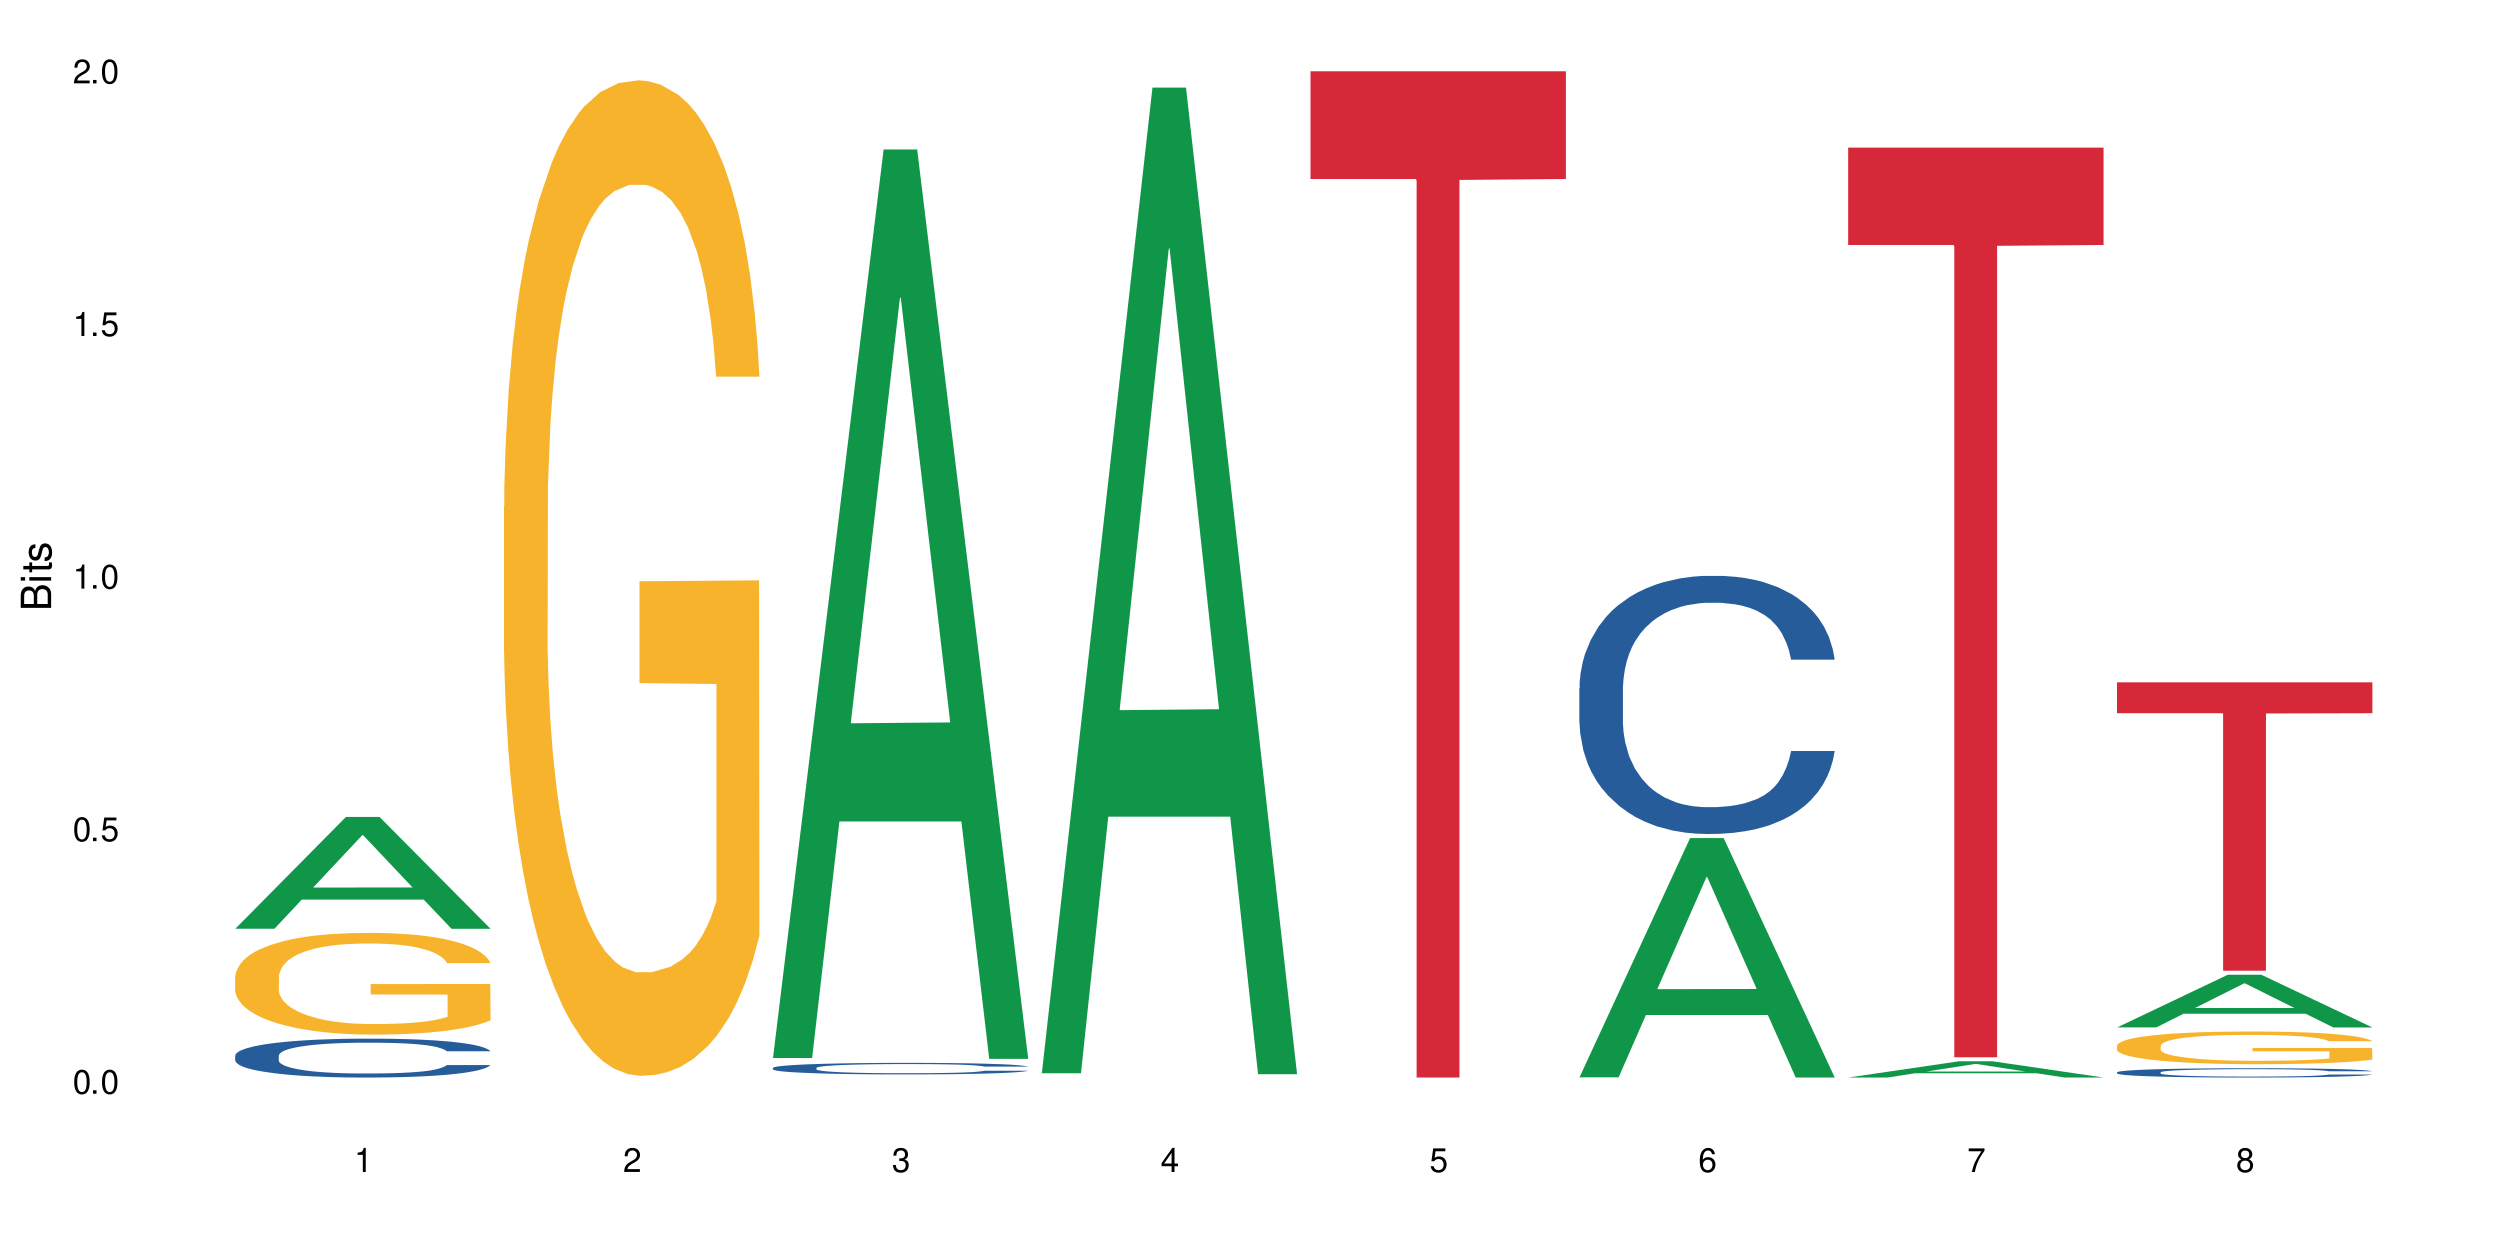 <?xml version="1.0" encoding="UTF-8"?>
<svg xmlns="http://www.w3.org/2000/svg" xmlns:xlink="http://www.w3.org/1999/xlink" width="720" height="360" viewBox="0 0 720 360">
<defs>
<g>
<g id="glyph-0-0">
</g>
<g id="glyph-0-1">
<path d="M 2.641 -6.938 C 2 -6.938 1.422 -6.656 1.078 -6.172 C 0.641 -5.562 0.406 -4.641 0.406 -3.359 C 0.406 -1.016 1.188 0.219 2.641 0.219 C 4.078 0.219 4.859 -1.016 4.859 -3.297 C 4.859 -4.641 4.656 -5.547 4.203 -6.172 C 3.844 -6.656 3.281 -6.938 2.641 -6.938 Z M 2.641 -6.188 C 3.547 -6.188 4 -5.25 4 -3.375 C 4 -1.406 3.562 -0.484 2.625 -0.484 C 1.734 -0.484 1.281 -1.438 1.281 -3.344 C 1.281 -5.25 1.734 -6.188 2.641 -6.188 Z M 2.641 -6.188 "/>
</g>
<g id="glyph-0-2">
<path d="M 1.828 -1 L 0.828 -1 L 0.828 0 L 1.828 0 Z M 1.828 -1 "/>
</g>
<g id="glyph-0-3">
<path d="M 4.562 -6.797 L 1.062 -6.797 L 0.547 -3.094 L 1.328 -3.094 C 1.719 -3.562 2.047 -3.734 2.578 -3.734 C 3.484 -3.734 4.062 -3.109 4.062 -2.094 C 4.062 -1.125 3.484 -0.531 2.578 -0.531 C 1.828 -0.531 1.375 -0.906 1.188 -1.672 L 0.328 -1.672 C 0.453 -1.109 0.547 -0.844 0.75 -0.594 C 1.125 -0.078 1.828 0.219 2.594 0.219 C 3.969 0.219 4.922 -0.781 4.922 -2.219 C 4.922 -3.562 4.031 -4.484 2.719 -4.484 C 2.25 -4.484 1.859 -4.359 1.469 -4.062 L 1.734 -5.969 L 4.562 -5.969 Z M 4.562 -6.797 "/>
</g>
<g id="glyph-0-4">
<path d="M 2.484 -4.938 L 2.484 0 L 3.328 0 L 3.328 -6.938 L 2.766 -6.938 C 2.469 -5.875 2.281 -5.734 0.984 -5.562 L 0.984 -4.938 Z M 2.484 -4.938 "/>
</g>
<g id="glyph-0-5">
<path d="M 4.859 -0.828 L 1.281 -0.828 C 1.359 -1.406 1.672 -1.781 2.5 -2.281 L 3.469 -2.828 C 4.406 -3.344 4.906 -4.062 4.906 -4.906 C 4.906 -5.484 4.672 -6.031 4.266 -6.406 C 3.859 -6.766 3.375 -6.938 2.719 -6.938 C 1.859 -6.938 1.219 -6.625 0.844 -6.031 C 0.609 -5.672 0.5 -5.234 0.484 -4.531 L 1.328 -4.531 C 1.359 -5.016 1.406 -5.281 1.531 -5.516 C 1.75 -5.938 2.188 -6.203 2.703 -6.203 C 3.469 -6.203 4.031 -5.641 4.031 -4.891 C 4.031 -4.344 3.719 -3.859 3.125 -3.516 L 2.234 -3 C 0.812 -2.172 0.406 -1.531 0.328 -0.016 L 4.859 -0.016 Z M 4.859 -0.828 "/>
</g>
<g id="glyph-0-6">
<path d="M 2.125 -3.188 L 2.578 -3.188 C 3.5 -3.188 3.984 -2.766 3.984 -1.922 C 3.984 -1.062 3.469 -0.531 2.594 -0.531 C 1.656 -0.531 1.203 -1 1.156 -2.016 L 0.312 -2.016 C 0.344 -1.453 0.438 -1.094 0.609 -0.781 C 0.953 -0.109 1.625 0.219 2.547 0.219 C 3.953 0.219 4.859 -0.625 4.859 -1.938 C 4.859 -2.828 4.516 -3.297 3.703 -3.594 C 4.344 -3.844 4.656 -4.328 4.656 -5.031 C 4.656 -6.219 3.875 -6.938 2.578 -6.938 C 1.203 -6.938 0.484 -6.172 0.453 -4.703 L 1.297 -4.703 C 1.312 -5.125 1.344 -5.359 1.453 -5.578 C 1.641 -5.969 2.062 -6.203 2.594 -6.203 C 3.344 -6.203 3.797 -5.75 3.797 -5 C 3.797 -4.516 3.609 -4.219 3.25 -4.047 C 3.016 -3.953 2.703 -3.922 2.125 -3.906 Z M 2.125 -3.188 "/>
</g>
<g id="glyph-0-7">
<path d="M 3.141 -1.672 L 3.141 0 L 3.984 0 L 3.984 -1.672 L 4.984 -1.672 L 4.984 -2.438 L 3.984 -2.438 L 3.984 -6.938 L 3.359 -6.938 L 0.266 -2.578 L 0.266 -1.672 Z M 3.141 -2.438 L 1 -2.438 L 3.141 -5.5 Z M 3.141 -2.438 "/>
</g>
<g id="glyph-0-8">
<path d="M 4.781 -5.125 C 4.609 -6.266 3.891 -6.938 2.844 -6.938 C 2.094 -6.938 1.422 -6.578 1.031 -5.953 C 0.594 -5.266 0.406 -4.422 0.406 -3.172 C 0.406 -2 0.578 -1.25 0.984 -0.641 C 1.359 -0.078 1.953 0.219 2.703 0.219 C 3.984 0.219 4.922 -0.75 4.922 -2.094 C 4.922 -3.375 4.062 -4.281 2.844 -4.281 C 2.172 -4.281 1.641 -4.031 1.281 -3.516 C 1.281 -5.234 1.828 -6.188 2.797 -6.188 C 3.391 -6.188 3.797 -5.797 3.938 -5.125 Z M 2.734 -3.531 C 3.547 -3.531 4.062 -2.953 4.062 -2.031 C 4.062 -1.156 3.484 -0.531 2.703 -0.531 C 1.922 -0.531 1.328 -1.188 1.328 -2.078 C 1.328 -2.938 1.906 -3.531 2.734 -3.531 Z M 2.734 -3.531 "/>
</g>
<g id="glyph-0-9">
<path d="M 4.984 -6.797 L 0.438 -6.797 L 0.438 -5.969 L 4.109 -5.969 C 2.5 -3.656 1.828 -2.234 1.328 0 L 2.219 0 C 2.594 -2.172 3.453 -4.047 4.984 -6.094 Z M 4.984 -6.797 "/>
</g>
<g id="glyph-0-10">
<path d="M 3.75 -3.656 C 4.469 -4.094 4.688 -4.438 4.688 -5.078 C 4.688 -6.172 3.844 -6.938 2.641 -6.938 C 1.438 -6.938 0.594 -6.172 0.594 -5.094 C 0.594 -4.438 0.812 -4.094 1.516 -3.656 C 0.734 -3.266 0.359 -2.703 0.359 -1.922 C 0.359 -0.656 1.281 0.219 2.641 0.219 C 3.984 0.219 4.922 -0.656 4.922 -1.922 C 4.922 -2.703 4.531 -3.266 3.75 -3.656 Z M 2.641 -6.188 C 3.359 -6.188 3.812 -5.75 3.812 -5.062 C 3.812 -4.406 3.344 -3.984 2.641 -3.984 C 1.922 -3.984 1.453 -4.406 1.453 -5.078 C 1.453 -5.75 1.922 -6.188 2.641 -6.188 Z M 2.641 -3.266 C 3.484 -3.266 4.062 -2.719 4.062 -1.906 C 4.062 -1.078 3.484 -0.531 2.625 -0.531 C 1.797 -0.531 1.219 -1.094 1.219 -1.906 C 1.219 -2.719 1.781 -3.266 2.641 -3.266 Z M 2.641 -3.266 "/>
</g>
<g id="glyph-1-0">
</g>
<g id="glyph-1-1">
<path d="M 0 -0.953 L 0 -4.891 C 0 -5.719 -0.234 -6.344 -0.734 -6.797 C -1.188 -7.234 -1.812 -7.469 -2.5 -7.469 C -3.547 -7.469 -4.188 -7 -4.625 -5.875 C -4.984 -6.688 -5.625 -7.094 -6.531 -7.094 C -7.172 -7.094 -7.734 -6.859 -8.141 -6.391 C -8.562 -5.922 -8.75 -5.344 -8.75 -4.5 L -8.75 -0.953 Z M -4.984 -2.062 L -7.766 -2.062 L -7.766 -4.219 C -7.766 -4.844 -7.688 -5.203 -7.453 -5.5 C -7.219 -5.812 -6.859 -5.969 -6.375 -5.969 C -5.891 -5.969 -5.531 -5.812 -5.297 -5.5 C -5.062 -5.203 -4.984 -4.844 -4.984 -4.219 Z M -0.984 -2.062 L -4 -2.062 L -4 -4.781 C -4 -5.766 -3.438 -6.359 -2.484 -6.359 C -1.547 -6.359 -0.984 -5.766 -0.984 -4.781 Z M -0.984 -2.062 "/>
</g>
<g id="glyph-1-2">
<path d="M -6.281 -1.797 L -6.281 -0.797 L 0 -0.797 L 0 -1.797 Z M -8.75 -1.797 L -8.75 -0.797 L -7.484 -0.797 L -7.484 -1.797 Z M -8.75 -1.797 "/>
</g>
<g id="glyph-1-3">
<path d="M -6.281 -3.047 L -6.281 -2.016 L -8.016 -2.016 L -8.016 -1.016 L -6.281 -1.016 L -6.281 -0.172 L -5.469 -0.172 L -5.469 -1.016 L -0.719 -1.016 C -0.078 -1.016 0.281 -1.453 0.281 -2.234 C 0.281 -2.5 0.25 -2.719 0.188 -3.047 L -0.641 -3.047 C -0.609 -2.906 -0.594 -2.766 -0.594 -2.562 C -0.594 -2.141 -0.719 -2.016 -1.156 -2.016 L -5.469 -2.016 L -5.469 -3.047 Z M -6.281 -3.047 "/>
</g>
<g id="glyph-1-4">
<path d="M -4.531 -5.25 C -5.766 -5.25 -6.469 -4.422 -6.469 -2.969 C -6.469 -1.516 -5.719 -0.562 -4.547 -0.562 C -3.562 -0.562 -3.094 -1.062 -2.734 -2.562 L -2.516 -3.484 C -2.344 -4.188 -2.094 -4.469 -1.641 -4.469 C -1.047 -4.469 -0.641 -3.875 -0.641 -3 C -0.641 -2.453 -0.797 -2 -1.062 -1.75 C -1.25 -1.594 -1.422 -1.531 -1.875 -1.469 L -1.875 -0.406 C -0.422 -0.453 0.281 -1.266 0.281 -2.922 C 0.281 -4.5 -0.5 -5.516 -1.719 -5.516 C -2.656 -5.516 -3.172 -4.984 -3.469 -3.734 L -3.703 -2.766 C -3.891 -1.953 -4.156 -1.609 -4.594 -1.609 C -5.188 -1.609 -5.547 -2.125 -5.547 -2.938 C -5.547 -3.75 -5.203 -4.172 -4.531 -4.203 Z M -4.531 -5.25 "/>
</g>
</g>
</defs>
<rect x="-72" y="-36" width="864" height="432" fill="rgb(100%, 100%, 100%)" fill-opacity="1"/>
<path fill-rule="nonzero" fill="rgb(6.275%, 58.824%, 28.235%)" fill-opacity="1" d="M 67.73 267.477 L 67.809 267.445 L 99.637 235.273 L 109.301 235.273 L 141.281 267.504 L 130.047 267.504 L 122.031 259.094 L 86.906 259.094 L 79.047 267.477 L 67.73 267.477 L 90.285 255.613 L 118.809 255.582 L 104.586 240.539 L 104.43 240.512 L 104.27 240.602 L 90.207 255.582 L 90.285 255.613 Z M 67.73 267.477 "/>
<path fill-rule="nonzero" fill="rgb(14.51%, 36.078%, 60%)" fill-opacity="1" d="M 67.73 304.004 L 67.82 303.996 L 67.82 303.75 L 68.09 303.359 L 68.719 302.871 L 69.344 302.531 L 70.961 301.926 L 73.203 301.344 L 75.535 300.895 L 77.238 300.629 L 78.766 300.422 L 82.262 300.043 L 84.504 299.848 L 86.926 299.676 L 89.887 299.5 L 92.039 299.398 L 96.883 299.234 L 100.469 299.164 L 103.25 299.133 L 109.262 299.133 L 112.848 299.172 L 115.449 299.227 L 118.32 299.305 L 120.742 299.398 L 124.957 299.625 L 128.727 299.91 L 130.43 300.074 L 133.121 300.391 L 135.184 300.699 L 136.617 300.965 L 138.234 301.344 L 139.668 301.805 L 140.746 302.328 L 141.281 302.766 L 128.727 302.766 L 128.098 302.355 L 127.379 302.039 L 126.035 301.621 L 124.688 301.324 L 122.805 301.027 L 121.102 300.832 L 118.77 300.637 L 116.707 300.516 L 114.555 300.422 L 112.488 300.359 L 108.543 300.301 L 103.969 300.301 L 102.266 300.32 L 98.766 300.402 L 96.883 300.473 L 94.191 300.617 L 92.309 300.75 L 90.066 300.953 L 88.539 301.129 L 86.656 301.395 L 85.312 301.629 L 83.785 301.969 L 82.891 302.223 L 82.082 302.512 L 81.363 302.848 L 80.828 303.207 L 80.469 303.586 L 80.289 303.953 L 80.289 305.543 L 80.469 305.91 L 80.918 306.34 L 82.082 306.965 L 83.785 307.508 L 85.762 307.938 L 87.645 308.242 L 88.719 308.387 L 90.156 308.551 L 92.398 308.754 L 95.629 308.961 L 97.512 309.043 L 100.383 309.125 L 103.34 309.164 L 107.289 309.164 L 110.785 309.125 L 113.117 309.074 L 115.539 308.992 L 118.859 308.816 L 120.922 308.652 L 122.715 308.457 L 124.062 308.266 L 124.957 308.102 L 126.305 307.785 L 127.379 307.434 L 128.188 307.078 L 128.727 306.73 L 141.281 306.73 L 140.746 307.137 L 139.938 307.539 L 139.129 307.836 L 137.875 308.191 L 136.441 308.512 L 134.375 308.867 L 132.672 309.105 L 130.43 309.359 L 128.367 309.555 L 126.125 309.727 L 122.805 309.934 L 120.652 310.035 L 118.32 310.129 L 115.539 310.211 L 112.043 310.281 L 108.273 310.32 L 104.777 310.332 L 101.008 310.312 L 98.227 310.27 L 94.551 310.18 L 89.977 309.996 L 86.656 309.801 L 84.055 309.605 L 81.812 309.402 L 79.301 309.125 L 76.074 308.676 L 74.098 308.324 L 72.754 308.039 L 71.23 307.641 L 70.152 307.281 L 68.898 306.707 L 68 305.98 L 67.73 305.418 Z M 67.73 304.004 "/>
<path fill-rule="nonzero" fill="rgb(96.863%, 70.196%, 16.863%)" fill-opacity="1" d="M 67.73 281.219 L 67.82 281.191 L 67.82 280.656 L 68.18 279.453 L 69.078 277.793 L 70.242 276.43 L 71.5 275.359 L 72.305 274.797 L 73.652 273.992 L 74.816 273.406 L 77.777 272.199 L 81.543 271.078 L 83.609 270.594 L 85.941 270.141 L 89.258 269.633 L 90.785 269.445 L 95.449 269.016 L 100.738 268.75 L 106.57 268.668 L 109.262 268.695 L 112.938 268.805 L 117.961 269.098 L 120.832 269.363 L 123.074 269.633 L 125.406 269.98 L 128.277 270.516 L 130.969 271.156 L 133.121 271.801 L 135.273 272.602 L 137.066 273.457 L 138.594 274.395 L 139.938 275.52 L 140.746 276.457 L 141.281 277.391 L 128.816 277.391 L 128.098 276.457 L 127.289 275.734 L 125.945 274.852 L 124.598 274.207 L 123.254 273.699 L 120.742 273.004 L 118.59 272.574 L 115.898 272.199 L 113.297 271.961 L 110.336 271.801 L 108.543 271.746 L 103.789 271.746 L 99.484 271.934 L 96.973 272.148 L 95.18 272.363 L 92.668 272.762 L 91.141 273.086 L 90.246 273.297 L 87.555 274.129 L 85.762 274.875 L 84.773 275.387 L 83.52 276.188 L 82.621 276.91 L 81.633 277.98 L 81.098 278.785 L 80.379 280.602 L 80.289 285.418 L 80.559 286.438 L 81.098 287.535 L 81.812 288.496 L 82.891 289.512 L 83.965 290.289 L 85.852 291.332 L 87.465 292.027 L 88.719 292.484 L 91.141 293.207 L 92.129 293.445 L 94.461 293.93 L 96.883 294.305 L 99.844 294.625 L 102.086 294.785 L 105.672 294.918 L 110.246 294.918 L 115.629 294.758 L 119.039 294.543 L 121.371 294.328 L 122.895 294.141 L 124.777 293.848 L 126.125 293.582 L 127.379 293.285 L 128.906 292.832 L 128.906 286.438 L 106.75 286.41 L 106.75 283.414 L 141.195 283.387 L 141.281 293.848 L 139.398 294.57 L 137.066 295.266 L 134.824 295.801 L 132.492 296.258 L 129.176 296.766 L 126.484 297.086 L 122.355 297.461 L 118.59 297.699 L 114.645 297.863 L 111.145 297.941 L 107.02 297.969 L 103.34 297.914 L 99.395 297.754 L 96.254 297.539 L 93.383 297.273 L 90.516 296.926 L 86.926 296.363 L 84.594 295.91 L 82.172 295.348 L 79.75 294.676 L 77.598 293.953 L 76.164 293.395 L 74.727 292.75 L 73.203 291.949 L 71.766 291.039 L 70.691 290.207 L 69.703 289.273 L 68.988 288.391 L 68.27 287.184 L 67.91 286.223 L 67.73 285.395 Z M 67.73 281.219 "/>
<path fill-rule="nonzero" fill="rgb(96.863%, 70.196%, 16.863%)" fill-opacity="1" d="M 145.156 145.93 L 145.242 145.668 L 145.242 140.43 L 145.602 128.648 L 146.5 112.414 L 147.664 99.059 L 148.922 88.586 L 149.73 83.086 L 151.074 75.23 L 152.242 69.469 L 155.199 57.684 L 158.969 46.688 L 161.031 41.973 L 163.363 37.523 L 166.684 32.547 L 168.207 30.715 L 172.871 26.523 L 178.164 23.906 L 183.992 23.121 L 186.684 23.383 L 190.363 24.43 L 195.387 27.309 L 198.254 29.93 L 200.496 32.547 L 202.828 35.953 L 205.699 41.188 L 208.391 47.473 L 210.543 53.758 L 212.695 61.613 L 214.492 69.992 L 216.016 79.156 L 217.359 90.156 L 218.168 99.32 L 218.707 108.484 L 206.238 108.484 L 205.52 99.32 L 204.715 92.25 L 203.367 83.609 L 202.023 77.324 L 200.676 72.348 L 198.164 65.543 L 196.012 61.352 L 193.32 57.684 L 190.723 55.328 L 187.762 53.758 L 185.969 53.234 L 181.211 53.234 L 176.906 55.066 L 174.395 57.16 L 172.602 59.258 L 170.09 63.184 L 168.566 66.328 L 167.668 68.422 L 164.977 76.539 L 163.184 83.871 L 162.195 88.848 L 160.941 96.703 L 160.043 103.773 L 159.059 114.246 L 158.52 122.102 L 157.801 139.906 L 157.711 187.043 L 157.98 196.992 L 158.52 207.727 L 159.238 217.152 L 160.312 227.105 L 161.391 234.699 L 163.273 244.91 L 164.887 251.719 L 166.145 256.172 L 168.566 263.242 L 169.551 265.598 L 171.883 270.309 L 174.305 273.977 L 177.266 277.117 L 179.508 278.691 L 183.098 280 L 187.672 280 L 193.055 278.43 L 196.461 276.332 L 198.793 274.238 L 200.32 272.406 L 202.203 269.523 L 203.547 266.906 L 204.805 264.027 L 206.328 259.574 L 206.328 196.992 L 184.172 196.73 L 184.172 167.402 L 218.617 167.141 L 218.707 269.523 L 216.824 276.594 L 214.492 283.402 L 212.25 288.641 L 209.918 293.09 L 206.598 298.066 L 203.906 301.211 L 199.781 304.875 L 196.012 307.23 L 192.066 308.805 L 188.566 309.59 L 184.441 309.852 L 180.766 309.328 L 176.816 307.754 L 173.68 305.66 L 170.809 303.043 L 167.938 299.637 L 164.352 294.141 L 162.016 289.688 L 159.594 284.188 L 157.172 277.641 L 155.02 270.57 L 153.586 265.074 L 152.152 258.789 L 150.625 250.934 L 149.191 242.031 L 148.113 233.914 L 147.129 224.746 L 146.41 216.105 L 145.691 204.324 L 145.332 194.898 L 145.156 186.777 Z M 145.156 145.93 "/>
<path fill-rule="nonzero" fill="rgb(6.275%, 58.824%, 28.235%)" fill-opacity="1" d="M 222.578 304.699 L 222.656 304.453 L 254.48 43.055 L 264.148 43.055 L 296.129 304.945 L 284.895 304.945 L 276.879 236.582 L 241.75 236.582 L 233.895 304.699 L 222.578 304.699 L 245.129 208.305 L 273.656 208.059 L 259.434 85.844 L 259.273 85.598 L 259.117 86.336 L 245.051 208.059 L 245.129 208.305 Z M 222.578 304.699 "/>
<path fill-rule="nonzero" fill="rgb(14.51%, 36.078%, 60%)" fill-opacity="1" d="M 222.578 307.555 L 222.668 307.555 L 222.668 307.48 L 222.938 307.363 L 223.562 307.219 L 224.191 307.117 L 225.809 306.938 L 228.051 306.766 L 230.383 306.633 L 232.086 306.555 L 233.609 306.492 L 237.109 306.379 L 239.352 306.324 L 241.773 306.27 L 244.734 306.219 L 246.887 306.188 L 251.73 306.141 L 255.316 306.117 L 258.098 306.109 L 264.109 306.109 L 267.695 306.121 L 270.297 306.137 L 273.168 306.16 L 275.59 306.188 L 279.805 306.254 L 283.57 306.34 L 285.277 306.391 L 287.969 306.484 L 290.031 306.574 L 291.465 306.652 L 293.082 306.766 L 294.516 306.902 L 295.59 307.059 L 296.129 307.188 L 283.57 307.188 L 282.945 307.066 L 282.227 306.973 L 280.883 306.848 L 279.535 306.762 L 277.652 306.672 L 275.949 306.613 L 273.617 306.555 L 271.551 306.52 L 269.398 306.492 L 267.336 306.473 L 263.391 306.457 L 258.816 306.457 L 257.109 306.461 L 253.613 306.488 L 251.73 306.508 L 249.039 306.551 L 247.156 306.59 L 244.914 306.652 L 243.387 306.703 L 241.504 306.781 L 240.16 306.852 L 238.633 306.953 L 237.738 307.027 L 236.93 307.113 L 236.211 307.211 L 235.672 307.32 L 235.316 307.434 L 235.137 307.543 L 235.137 308.012 L 235.316 308.121 L 235.762 308.25 L 236.93 308.434 L 238.633 308.598 L 240.605 308.723 L 242.492 308.816 L 243.566 308.855 L 245.004 308.906 L 247.246 308.965 L 250.473 309.027 L 252.355 309.051 L 255.227 309.074 L 258.188 309.09 L 262.133 309.09 L 265.633 309.074 L 267.965 309.062 L 270.387 309.035 L 273.707 308.984 L 275.77 308.938 L 277.562 308.879 L 278.906 308.82 L 279.805 308.773 L 281.148 308.68 L 282.227 308.574 L 283.035 308.469 L 283.57 308.363 L 296.129 308.363 L 295.59 308.488 L 294.785 308.605 L 293.977 308.691 L 292.723 308.801 L 291.285 308.895 L 289.223 309 L 287.52 309.07 L 285.277 309.145 L 283.215 309.203 L 280.973 309.254 L 277.652 309.316 L 275.5 309.348 L 273.168 309.375 L 270.387 309.398 L 266.887 309.418 L 263.121 309.43 L 259.621 309.434 L 255.855 309.43 L 253.074 309.418 L 249.398 309.391 L 244.824 309.336 L 241.504 309.277 L 238.902 309.219 L 236.66 309.156 L 234.148 309.074 L 230.918 308.941 L 228.945 308.84 L 227.602 308.754 L 226.074 308.637 L 225 308.527 L 223.742 308.359 L 222.848 308.145 L 222.578 307.977 Z M 222.578 307.555 "/>
<path fill-rule="nonzero" fill="rgb(6.275%, 58.824%, 28.235%)" fill-opacity="1" d="M 300 309.109 L 300.078 308.84 L 331.906 25.227 L 341.57 25.227 L 373.555 309.375 L 362.316 309.375 L 354.301 235.203 L 319.176 235.203 L 311.316 309.109 L 300 309.109 L 322.555 204.52 L 351.078 204.254 L 336.855 71.652 L 336.699 71.387 L 336.543 72.188 L 322.477 204.254 L 322.555 204.52 Z M 300 309.109 "/>
<path fill-rule="nonzero" fill="rgb(83.922%, 15.686%, 22.353%)" fill-opacity="1" d="M 377.426 20.527 L 450.977 20.527 L 450.977 51.547 L 420.324 51.82 L 420.324 310.332 L 407.988 310.332 L 407.988 52.094 L 407.809 51.547 L 377.426 51.547 Z M 377.426 20.527 "/>
<path fill-rule="nonzero" fill="rgb(6.275%, 58.824%, 28.235%)" fill-opacity="1" d="M 454.848 310.27 L 454.926 310.203 L 486.75 241.363 L 496.418 241.363 L 528.398 310.332 L 517.164 310.332 L 509.148 292.328 L 474.023 292.328 L 466.164 310.27 L 454.848 310.27 L 477.402 284.883 L 505.926 284.816 L 491.703 252.629 L 491.547 252.566 L 491.387 252.758 L 477.32 284.816 L 477.402 284.883 Z M 454.848 310.27 "/>
<path fill-rule="nonzero" fill="rgb(14.51%, 36.078%, 60%)" fill-opacity="1" d="M 454.848 198.211 L 454.938 198.141 L 454.938 196.512 L 455.207 193.93 L 455.836 190.668 L 456.461 188.426 L 458.078 184.418 L 460.32 180.543 L 462.652 177.555 L 464.355 175.789 L 465.879 174.43 L 469.379 171.914 L 471.621 170.625 L 474.043 169.469 L 477.004 168.316 L 479.156 167.637 L 484 166.547 L 487.586 166.074 L 490.367 165.867 L 496.379 165.867 L 499.965 166.141 L 502.566 166.48 L 505.438 167.023 L 507.859 167.637 L 512.074 169.129 L 515.844 171.031 L 517.547 172.121 L 520.238 174.227 L 522.301 176.266 L 523.734 178.031 L 525.352 180.543 L 526.785 183.602 L 527.863 187.066 L 528.398 189.988 L 515.844 189.988 L 515.215 187.27 L 514.496 185.164 L 513.152 182.379 L 511.805 180.41 L 509.922 178.438 L 508.219 177.148 L 505.887 175.855 L 503.824 175.043 L 501.672 174.43 L 499.605 174.023 L 495.66 173.613 L 491.086 173.613 L 489.383 173.75 L 485.883 174.293 L 484 174.77 L 481.309 175.723 L 479.426 176.605 L 477.184 177.961 L 475.656 179.117 L 473.773 180.883 L 472.43 182.445 L 470.902 184.688 L 470.008 186.387 L 469.199 188.289 L 468.48 190.531 L 467.945 192.91 L 467.586 195.426 L 467.406 197.871 L 467.406 208.402 L 467.586 210.848 L 468.035 213.699 L 469.199 217.844 L 470.902 221.445 L 472.879 224.301 L 474.762 226.336 L 475.836 227.289 L 477.273 228.375 L 479.516 229.734 L 482.742 231.094 L 484.629 231.637 L 487.496 232.18 L 490.457 232.453 L 494.406 232.453 L 497.902 232.18 L 500.234 231.84 L 502.656 231.297 L 505.977 230.141 L 508.039 229.055 L 509.832 227.766 L 511.18 226.473 L 512.074 225.387 L 513.422 223.281 L 514.496 220.969 L 515.305 218.594 L 515.844 216.281 L 528.398 216.281 L 527.863 219 L 527.055 221.648 L 526.246 223.621 L 524.992 225.996 L 523.555 228.105 L 521.492 230.48 L 519.789 232.043 L 517.547 233.742 L 515.484 235.035 L 513.242 236.188 L 509.922 237.547 L 507.77 238.227 L 505.438 238.84 L 502.656 239.383 L 499.16 239.859 L 495.391 240.129 L 491.895 240.199 L 488.125 240.062 L 485.344 239.789 L 481.668 239.18 L 477.094 237.957 L 473.773 236.664 L 471.172 235.375 L 468.93 234.016 L 466.418 232.18 L 463.191 229.191 L 461.215 226.883 L 459.871 224.98 L 458.348 222.328 L 457.27 219.949 L 456.016 216.145 L 455.117 211.324 L 454.848 207.586 Z M 454.848 198.211 "/>
<path fill-rule="nonzero" fill="rgb(6.275%, 58.824%, 28.235%)" fill-opacity="1" d="M 532.27 310.328 L 532.352 310.324 L 564.176 305.648 L 573.84 305.648 L 605.824 310.332 L 594.586 310.332 L 586.57 309.109 L 551.445 309.109 L 543.586 310.328 L 532.27 310.328 L 554.824 308.605 L 583.348 308.602 L 569.125 306.414 L 568.969 306.41 L 568.812 306.422 L 554.746 308.602 L 554.824 308.605 Z M 532.27 310.328 "/>
<path fill-rule="nonzero" fill="rgb(83.922%, 15.686%, 22.353%)" fill-opacity="1" d="M 532.27 42.508 L 605.824 42.508 L 605.824 70.551 L 575.168 70.797 L 575.168 304.484 L 562.836 304.484 L 562.836 71.043 L 562.656 70.551 L 532.27 70.551 Z M 532.27 42.508 "/>
<path fill-rule="nonzero" fill="rgb(6.275%, 58.824%, 28.235%)" fill-opacity="1" d="M 609.695 295.898 L 609.773 295.883 L 641.598 280.73 L 651.266 280.73 L 683.246 295.91 L 672.008 295.91 L 663.996 291.949 L 628.867 291.949 L 621.012 295.898 L 609.695 295.898 L 632.246 290.309 L 660.773 290.297 L 646.551 283.211 L 646.391 283.199 L 646.234 283.242 L 632.168 290.297 L 632.246 290.309 Z M 609.695 295.898 "/>
<path fill-rule="nonzero" fill="rgb(14.51%, 36.078%, 60%)" fill-opacity="1" d="M 609.695 308.816 L 609.785 308.816 L 609.785 308.758 L 610.055 308.664 L 610.68 308.547 L 611.309 308.465 L 612.922 308.32 L 615.164 308.18 L 617.5 308.074 L 619.203 308.008 L 620.727 307.961 L 624.227 307.867 L 626.469 307.824 L 628.891 307.781 L 631.852 307.738 L 634.004 307.715 L 638.848 307.676 L 642.434 307.656 L 645.215 307.652 L 651.223 307.652 L 654.812 307.66 L 657.414 307.672 L 660.285 307.691 L 662.707 307.715 L 666.922 307.77 L 670.688 307.836 L 672.395 307.875 L 675.086 307.953 L 677.148 308.027 L 678.582 308.09 L 680.195 308.18 L 681.633 308.289 L 682.707 308.414 L 683.246 308.52 L 670.688 308.52 L 670.062 308.422 L 669.344 308.348 L 667.996 308.246 L 666.652 308.176 L 664.77 308.105 L 663.066 308.059 L 660.734 308.012 L 658.668 307.98 L 656.516 307.961 L 654.453 307.945 L 650.508 307.93 L 645.934 307.93 L 644.227 307.934 L 640.73 307.953 L 638.848 307.973 L 636.156 308.008 L 634.273 308.039 L 632.027 308.086 L 630.504 308.129 L 628.621 308.191 L 627.273 308.25 L 625.75 308.328 L 624.852 308.391 L 624.047 308.461 L 623.328 308.539 L 622.789 308.625 L 622.43 308.719 L 622.254 308.805 L 622.254 309.184 L 622.43 309.273 L 622.879 309.375 L 624.047 309.527 L 625.75 309.656 L 627.723 309.758 L 629.605 309.832 L 630.684 309.867 L 632.117 309.906 L 634.363 309.953 L 637.59 310.004 L 639.473 310.023 L 642.344 310.043 L 645.305 310.055 L 649.25 310.055 L 652.75 310.043 L 655.082 310.031 L 657.504 310.012 L 660.82 309.969 L 662.887 309.93 L 664.68 309.883 L 666.023 309.836 L 666.922 309.797 L 668.266 309.723 L 669.344 309.641 L 670.152 309.555 L 670.688 309.469 L 683.246 309.469 L 682.707 309.566 L 681.902 309.664 L 681.094 309.734 L 679.84 309.82 L 678.402 309.895 L 676.34 309.98 L 674.637 310.039 L 672.395 310.098 L 670.332 310.145 L 668.086 310.188 L 664.77 310.238 L 662.617 310.262 L 660.285 310.285 L 657.504 310.305 L 654.004 310.32 L 650.238 310.328 L 646.738 310.332 L 642.973 310.328 L 640.191 310.316 L 636.516 310.297 L 631.941 310.25 L 628.621 310.203 L 626.02 310.16 L 623.777 310.109 L 621.266 310.043 L 618.035 309.934 L 616.062 309.852 L 614.719 309.785 L 613.191 309.688 L 612.117 309.602 L 610.859 309.465 L 609.965 309.289 L 609.695 309.156 Z M 609.695 308.816 "/>
<path fill-rule="nonzero" fill="rgb(96.863%, 70.196%, 16.863%)" fill-opacity="1" d="M 609.695 301.105 L 609.785 301.098 L 609.785 300.926 L 610.145 300.539 L 611.039 300.008 L 612.207 299.566 L 613.461 299.223 L 614.27 299.043 L 615.613 298.785 L 616.781 298.598 L 619.742 298.211 L 623.508 297.848 L 625.57 297.695 L 627.902 297.547 L 631.223 297.387 L 632.746 297.324 L 637.41 297.188 L 642.703 297.102 L 648.535 297.074 L 651.223 297.086 L 654.902 297.117 L 659.926 297.215 L 662.797 297.301 L 665.039 297.387 L 667.371 297.496 L 670.242 297.668 L 672.93 297.875 L 675.086 298.082 L 677.238 298.34 L 679.031 298.613 L 680.555 298.914 L 681.902 299.277 L 682.707 299.578 L 683.246 299.879 L 670.777 299.879 L 670.062 299.578 L 669.254 299.344 L 667.91 299.062 L 666.562 298.855 L 665.219 298.691 L 662.707 298.469 L 660.555 298.332 L 657.863 298.211 L 655.262 298.133 L 652.301 298.082 L 650.508 298.062 L 645.754 298.062 L 641.449 298.125 L 638.938 298.191 L 637.141 298.262 L 634.629 298.391 L 633.105 298.492 L 632.207 298.562 L 629.52 298.828 L 627.723 299.07 L 626.738 299.234 L 625.48 299.492 L 624.586 299.723 L 623.598 300.066 L 623.059 300.324 L 622.344 300.91 L 622.254 302.457 L 622.52 302.781 L 623.059 303.137 L 623.777 303.445 L 624.852 303.77 L 625.93 304.02 L 627.812 304.355 L 629.43 304.578 L 630.684 304.727 L 633.105 304.957 L 634.094 305.035 L 636.426 305.188 L 638.848 305.309 L 641.805 305.414 L 644.047 305.465 L 647.637 305.508 L 652.211 305.508 L 657.594 305.457 L 661 305.387 L 663.332 305.316 L 664.859 305.258 L 666.742 305.164 L 668.086 305.078 L 669.344 304.984 L 670.867 304.836 L 670.867 302.781 L 648.715 302.773 L 648.715 301.812 L 683.156 301.805 L 683.246 305.164 L 681.363 305.395 L 679.031 305.617 L 676.789 305.789 L 674.457 305.938 L 671.137 306.102 L 668.445 306.203 L 664.32 306.324 L 660.555 306.402 L 656.605 306.453 L 653.109 306.477 L 648.98 306.488 L 645.305 306.469 L 641.359 306.418 L 638.219 306.348 L 635.348 306.262 L 632.477 306.152 L 628.891 305.973 L 626.559 305.824 L 624.137 305.645 L 621.715 305.43 L 619.562 305.199 L 618.125 305.016 L 616.691 304.812 L 615.164 304.555 L 613.73 304.262 L 612.656 303.996 L 611.668 303.695 L 610.949 303.41 L 610.234 303.023 L 609.875 302.715 L 609.695 302.449 Z M 609.695 301.105 "/>
<path fill-rule="nonzero" fill="rgb(83.922%, 15.686%, 22.353%)" fill-opacity="1" d="M 609.695 196.516 L 683.246 196.516 L 683.246 205.406 L 652.594 205.484 L 652.594 279.566 L 640.258 279.566 L 640.258 205.562 L 640.082 205.406 L 609.695 205.406 Z M 609.695 196.516 "/>
<g fill="rgb(0%, 0%, 0%)" fill-opacity="1">
<use xlink:href="#glyph-0-1" x="20.965" y="314.993"/>
<use xlink:href="#glyph-0-2" x="25.965" y="314.993"/>
<use xlink:href="#glyph-0-1" x="28.965" y="314.993"/>
</g>
<g fill="rgb(0%, 0%, 0%)" fill-opacity="1">
<use xlink:href="#glyph-0-1" x="20.965" y="242.251"/>
<use xlink:href="#glyph-0-2" x="25.965" y="242.251"/>
<use xlink:href="#glyph-0-3" x="28.965" y="242.251"/>
</g>
<g fill="rgb(0%, 0%, 0%)" fill-opacity="1">
<use xlink:href="#glyph-0-4" x="20.965" y="169.509"/>
<use xlink:href="#glyph-0-2" x="25.965" y="169.509"/>
<use xlink:href="#glyph-0-1" x="28.965" y="169.509"/>
</g>
<g fill="rgb(0%, 0%, 0%)" fill-opacity="1">
<use xlink:href="#glyph-0-4" x="20.965" y="96.767"/>
<use xlink:href="#glyph-0-2" x="25.965" y="96.767"/>
<use xlink:href="#glyph-0-3" x="28.965" y="96.767"/>
</g>
<g fill="rgb(0%, 0%, 0%)" fill-opacity="1">
<use xlink:href="#glyph-0-5" x="20.965" y="24.024"/>
<use xlink:href="#glyph-0-2" x="25.965" y="24.024"/>
<use xlink:href="#glyph-0-1" x="28.965" y="24.024"/>
</g>
<g fill="rgb(0%, 0%, 0%)" fill-opacity="1">
<use xlink:href="#glyph-0-4" x="102.008" y="337.532"/>
</g>
<g fill="rgb(0%, 0%, 0%)" fill-opacity="1">
<use xlink:href="#glyph-0-5" x="179.43" y="337.532"/>
</g>
<g fill="rgb(0%, 0%, 0%)" fill-opacity="1">
<use xlink:href="#glyph-0-6" x="256.855" y="337.532"/>
</g>
<g fill="rgb(0%, 0%, 0%)" fill-opacity="1">
<use xlink:href="#glyph-0-7" x="334.277" y="337.532"/>
</g>
<g fill="rgb(0%, 0%, 0%)" fill-opacity="1">
<use xlink:href="#glyph-0-3" x="411.699" y="337.532"/>
</g>
<g fill="rgb(0%, 0%, 0%)" fill-opacity="1">
<use xlink:href="#glyph-0-8" x="489.125" y="337.532"/>
</g>
<g fill="rgb(0%, 0%, 0%)" fill-opacity="1">
<use xlink:href="#glyph-0-9" x="566.547" y="337.532"/>
</g>
<g fill="rgb(0%, 0%, 0%)" fill-opacity="1">
<use xlink:href="#glyph-0-10" x="643.969" y="337.532"/>
</g>
<g fill="rgb(0%, 0%, 0%)" fill-opacity="1">
<use xlink:href="#glyph-1-1" x="14.725" y="176.012"/>
<use xlink:href="#glyph-1-2" x="14.725" y="168.012"/>
<use xlink:href="#glyph-1-3" x="14.725" y="165.012"/>
<use xlink:href="#glyph-1-4" x="14.725" y="162.012"/>
</g>
</svg>
